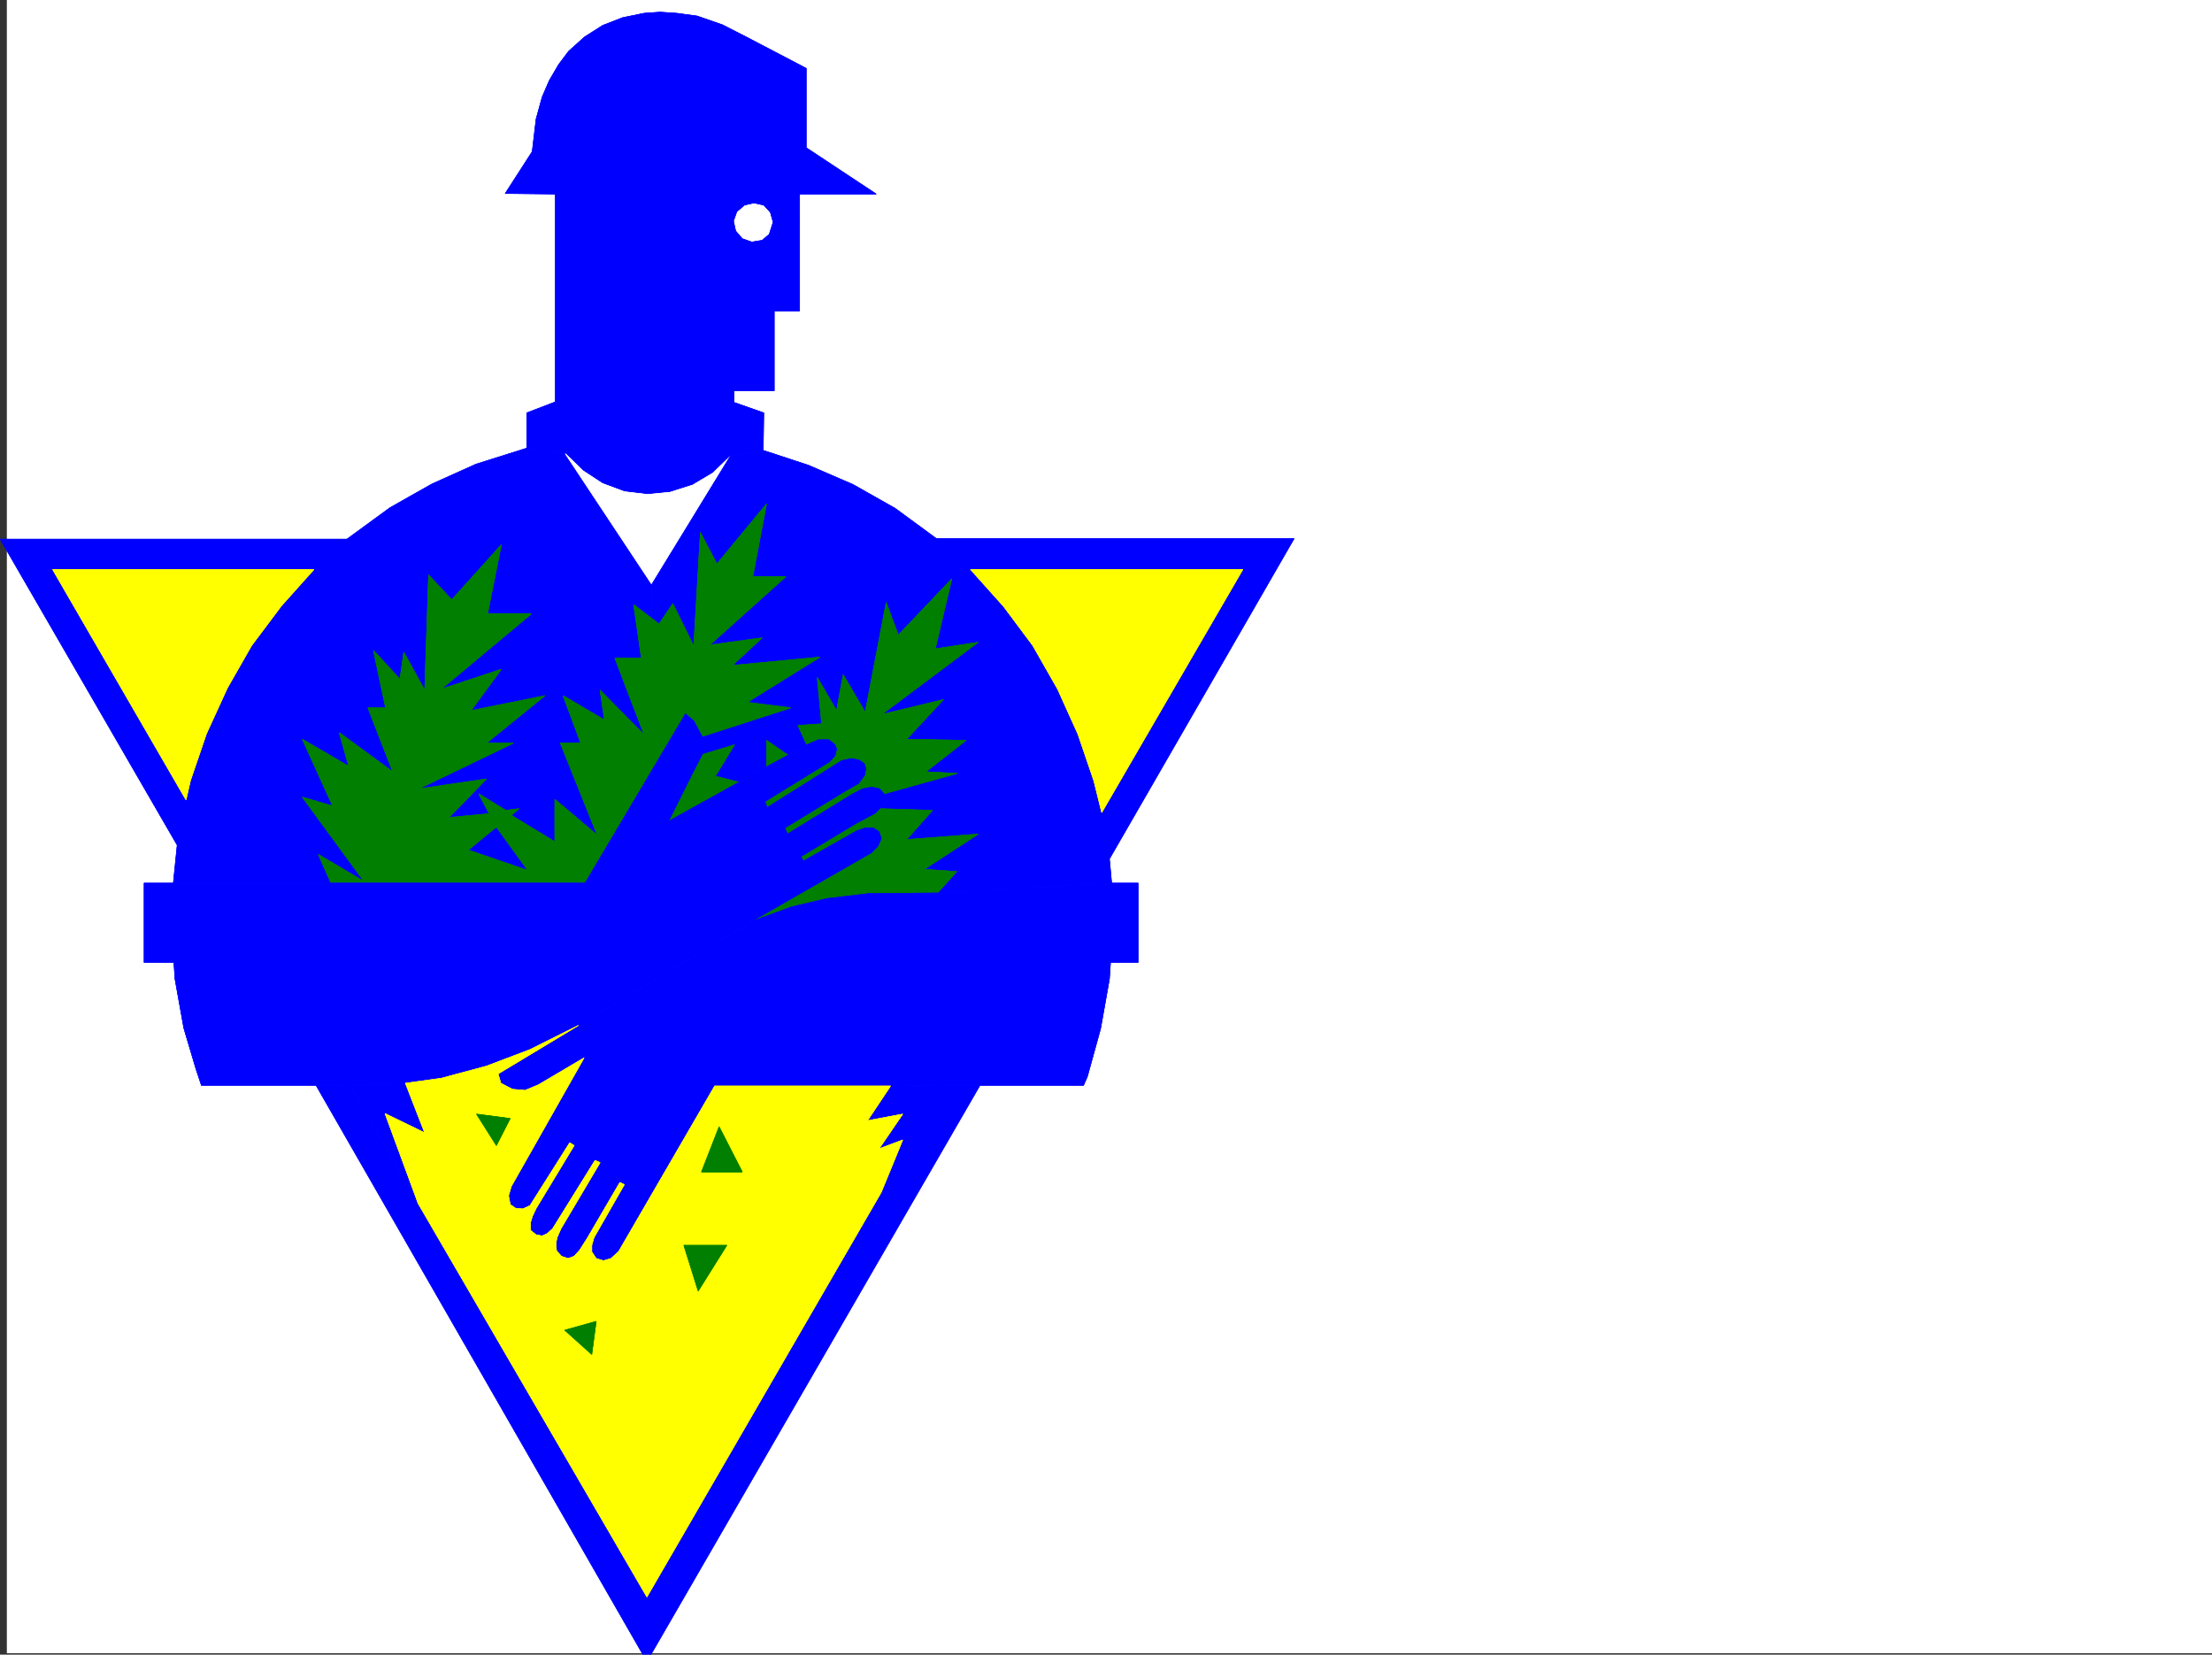 <svg xmlns="http://www.w3.org/2000/svg" width="3006.329" height="2248.25"><rect width="100%" height="100%" fill="#333333" stroke="none"/><defs><clipPath id="a"><path d="M0 0h2997v2244.137H0Zm0 0"/></clipPath><clipPath id="b"><path d="M420 1472h903v774.09H420Zm0 0"/></clipPath><clipPath id="c"><path d="M419 1472h904v774.09H419Zm0 0"/></clipPath></defs><path fill="#fff" d="M9.314 2246.297h2997.015V0H9.314Zm0 0"/><g clip-path="url(#a)" transform="translate(9.314 2.16)"><path fill="#fff" fill-rule="evenodd" stroke="#fff" stroke-linecap="square" stroke-linejoin="bevel" stroke-miterlimit="10" stroke-width=".743" d="M.742 2244.137h2995.531V-2.16H.743Zm0 0"/></g><path fill="#fff" fill-rule="evenodd" stroke="#fff" stroke-linecap="square" stroke-linejoin="bevel" stroke-miterlimit="10" stroke-width=".743" d="m1050.782 301.852-3.753-13.489-8.993-9.738-13.492-2.969-12.746 2.969-10.476 8.996-4.5 12.746 3.011 13.488 8.992 10.48 12.75 4.497 14.23-2.27 9.735-8.25zm0 0"/><path fill="none" stroke="#fff" stroke-linecap="square" stroke-linejoin="bevel" stroke-miterlimit="10" stroke-width=".743" d="m1050.782 301.852-3.753-13.489-8.993-9.738-13.492-2.969-12.746 2.969-10.476 8.996-4.5 12.746 3.011 13.488 8.992 10.48 12.75 4.497 14.23-2.27 9.735-8.25zm0 0"/><path fill="#00f" fill-rule="evenodd" stroke="#00f" stroke-linecap="square" stroke-linejoin="bevel" stroke-miterlimit="10" stroke-width=".743" d="m992.325 620.164 44.965-8.21.746-50.946-40.468-14.235v-15.718h54.699V422.437h34.488V301.852h-35.973l-5.242 16.46-9.734 8.25-14.23 2.27-12.75-4.496-8.993-10.48-3.011-13.489 4.5-12.746 10.476-8.996 12.746-2.969 13.492 2.969 8.993 9.738 3.753 13.489h35.973v-38.2h104.121l-95.129-62.914V92.863l-81.68-42.699-32.218-16.46-34.488-11.966-27.72-3.754-22.444-1.523-21.739 1.523-29.21 5.985-26.977 10.476-24.75 15.719-21.703 19.512-13.489 17.949-12.746 21.738-9.734 22.48-8.25 29.954-5.242 44.183-36.715 56.93 68.191.742v282.38l-38.984 14.976v47.937l52.473 7.504 23.968 23.227 26.2 17.203 29.988 11.223 31.476 3.753 30.692-2.972 30.734-9.735 27.723-16.5zm0 0"/><path fill="none" stroke="#00f" stroke-linecap="square" stroke-linejoin="bevel" stroke-miterlimit="10" stroke-width=".743" d="m992.325 620.164 44.965-8.21.746-50.946-40.468-14.235v-15.718h54.699V422.437h34.488V301.852h-35.973l-5.242 16.46-9.734 8.25-14.23 2.27-12.75-4.496-8.993-10.48-3.011-13.489 4.5-12.746 10.476-8.996 12.746-2.969 13.492 2.969 8.993 9.738 3.753 13.489h35.973v-38.2h104.121l-95.129-62.914V92.863l-81.68-42.699-32.218-16.46-34.488-11.966-27.72-3.754-22.444-1.523-21.739 1.523-29.21 5.985-26.977 10.476-24.75 15.719-21.703 19.512-13.489 17.949-12.746 21.738-9.734 22.48-8.25 29.954-5.242 44.183-36.715 56.93 68.191.742v282.38l-38.984 14.976v47.937l52.473 7.504 23.968 23.227 26.2 17.203 29.988 11.223 31.476 3.753 30.692-2.972 30.734-9.735 27.723-16.5zm0 0"/><path fill="#00f" fill-rule="evenodd" stroke="#00f" stroke-linecap="square" stroke-linejoin="bevel" stroke-miterlimit="10" stroke-width=".743" d="m885.935 840.375-24.711-18.727 10.48 72.688h-35.972l39.726 104.082-59.941-60.645 5.98 40.43-56.183-32.96 23.968 64.437H761.56l50.203 125.082-57.672-48.68v57.672l-59.2-35.973-20.253 15.758 42.738 59.156-80.937-27.718 38.199-31.438 20.254-15.758 10.48-8.992-17.988 2.266-36.715-22.48 14.235 26.976-54.7 5.242 50.946-52.434-92.16 13.489 128.874-62.168H661.15l79.453-64.438-100.41 20.254 41.21-56.187-81.68 26.941 122.892-102.598h-59.942l18.73-93.644-67.449 74.914-31.472-33.703-5.243 156.554-28.464-51.687-5.239 36.715-35.972-38.985 16.5 77.926h-24.008l33.746 86.883-72.688-53.18 12.747 45.672-62.95-36.676 41.211 90.633-41.21-12.004 83.906 114.602-62.168-36.715 17.242 38.945H235.587l5.238-51.652L.322 732.539h471.273l-44.93 41.172H71.482l181.347 313.113 5.98-26.238 21.743-63.652 28.465-62.168 32.96-57.676 40.47-53.918 44.218-49.461 44.93-41.172 58.453-42.7 56.93-32.214 59.941-26.941 68.93-21.739 52.472 7.504 117.614 177.516zm0 0"/><path fill="none" stroke="#00f" stroke-linecap="square" stroke-linejoin="bevel" stroke-miterlimit="10" stroke-width=".743" d="m885.935 840.375-24.711-18.727 10.48 72.688h-35.972l39.726 104.082-59.941-60.645 5.98 40.43-56.183-32.96 23.968 64.437H761.56l50.203 125.082-57.672-48.68v57.672l-59.2-35.973-20.253 15.758 42.738 59.156-80.937-27.718 38.199-31.438 20.254-15.758 10.48-8.992-17.988 2.266-36.715-22.48 14.235 26.976-54.7 5.242 50.946-52.434-92.16 13.489 128.874-62.168H661.15l79.453-64.438-100.41 20.254 41.21-56.187-81.68 26.941 122.892-102.598h-59.942l18.73-93.644-67.449 74.914-31.472-33.703-5.243 156.554-28.464-51.687-5.239 36.715-35.972-38.985 16.5 77.926h-24.008l33.746 86.883-72.688-53.18 12.747 45.672-62.95-36.676 41.211 90.633-41.21-12.004 83.906 114.602-62.168-36.715 17.242 38.945H235.587l5.238-51.652L.322 732.539h471.273l-44.93 41.172H71.482l181.347 313.113 5.98-26.238 21.743-63.652 28.465-62.168 32.96-57.676 40.47-53.918 44.218-49.461 44.93-41.172 58.453-42.7 56.93-32.214 59.941-26.941 68.93-21.739 52.472 7.504 117.614 177.516zm0 0"/><path fill="#ff0" fill-rule="evenodd" stroke="#ff0" stroke-linecap="square" stroke-linejoin="bevel" stroke-miterlimit="10" stroke-width=".743" d="M426.665 773.711H71.482l181.347 313.113 5.98-26.238 21.743-63.652 28.465-62.168 32.96-57.676 40.47-53.918zm0 0"/><path fill="none" stroke="#ff0" stroke-linecap="square" stroke-linejoin="bevel" stroke-miterlimit="10" stroke-width=".743" d="M426.665 773.711H71.482l181.347 313.113 5.98-26.238 21.743-63.652 28.465-62.168 32.96-57.676 40.47-53.918zm0 0"/><path fill="#fff" fill-rule="evenodd" stroke="#fff" stroke-linecap="square" stroke-linejoin="bevel" stroke-miterlimit="10" stroke-width=".743" d="m969.103 642.648-27.723 16.5-30.734 9.735-30.692 2.972-31.476-3.753-29.988-11.223-26.2-17.203-23.968-23.227 117.613 177.516 106.39-173.8Zm0 0"/><path fill="none" stroke="#fff" stroke-linecap="square" stroke-linejoin="bevel" stroke-miterlimit="10" stroke-width=".743" d="m969.103 642.648-27.723 16.5-30.734 9.735-30.692 2.972-31.476-3.753-29.988-11.223-26.2-17.203-23.968-23.227 117.613 177.516 106.39-173.8Zm0 0"/><path fill="#00f" fill-rule="evenodd" stroke="#00f" stroke-linecap="square" stroke-linejoin="bevel" stroke-miterlimit="10" stroke-width=".743" d="m885.935 793.965 106.39-173.8 44.965-8.212 61.426 20.215 60.684 26.2 56.968 32.218 56.188 41.21 46.453 41.915 44.965 50.203 39.683 53.176 33.747 59.16 27.718 61.426 21.703 63.695 10.516 42.656 191.785-330.316H1319.01l-46.453-41.914h486.25l-250.984 435.184 3.011 32.921-236.789 13.489 26.235-29.207-44.223-2.973 73.43-47.938-97.399 7.47 35.23-39.688-71.945-2.266 7.508-8.21-1.484-12.005 99.625-27.722-42.696-2.227 54.7-42.7-80.938-1.484 50.207-53.96-83.91 20.253 131.102-98.14-58.415 8.992 22.481-95.129-72.688 76.402-16.5-44.183-28.464 149.05-29.95-50.949-8.992 48.72-26.238-44.966 5.984 62.91-32.218 2.27 12.003 26.195-25.492 14.235-29.21-20.215v35.933l-37.458 20.997-32.218-8.25 26.199-42.7-44.184 13.492v-24.71l120.625-38.946-59.199-7.508 98.922-61.425-119.137 11.261 40.469-37.457-71.2 9.735 103.419-92.864h-44.965l18.726-98.882-67.445 81.64-22.484-42.695-8.993 154.289L914.4 820.16l-18.727 27.723-9.738-7.508zm0 0"/><path fill="none" stroke="#00f" stroke-linecap="square" stroke-linejoin="bevel" stroke-miterlimit="10" stroke-width=".743" d="m885.935 793.965 106.39-173.8 44.965-8.212 61.426 20.215 60.684 26.2 56.968 32.218 56.188 41.21 46.453 41.915 44.965 50.203 39.683 53.176 33.747 59.16 27.718 61.426 21.703 63.695 10.516 42.656 191.785-330.316H1319.01l-46.453-41.914h486.25l-250.984 435.184 3.011 32.921-236.789 13.489 26.235-29.207-44.223-2.973 73.43-47.938-97.399 7.47 35.23-39.688-71.945-2.266 7.508-8.21-1.484-12.005 99.625-27.722-42.696-2.227 54.7-42.7-80.938-1.484 50.207-53.96-83.91 20.253 131.102-98.14-58.415 8.992 22.481-95.129-72.688 76.402-16.5-44.183-28.464 149.05-29.95-50.949-8.992 48.72-26.238-44.966 5.984 62.91-32.218 2.27 12.003 26.195-25.492 14.235-29.21-20.215v35.933l-37.458 20.997-32.218-8.25 26.199-42.7-44.184 13.492v-24.71l120.625-38.946-59.199-7.508 98.922-61.425-119.137 11.261 40.469-37.457-71.2 9.735 103.419-92.864h-44.965l18.726-98.882-67.445 81.64-22.484-42.695-8.993 154.289L914.4 820.16l-18.727 27.723-9.738-7.508zm0 0"/><path fill="#ff0" fill-rule="evenodd" stroke="#ff0" stroke-linecap="square" stroke-linejoin="bevel" stroke-miterlimit="10" stroke-width=".743" d="m1319.009 773.711 44.965 50.203 39.683 53.176 33.747 59.16 27.718 61.426 21.703 63.695 10.516 42.656 191.785-330.316zm0 0"/><path fill="none" stroke="#ff0" stroke-linecap="square" stroke-linejoin="bevel" stroke-miterlimit="10" stroke-width=".743" d="m1319.009 773.711 44.965 50.203 39.683 53.176 33.747 59.16 27.718 61.426 21.703 63.695 10.516 42.656 191.785-330.316zm0 0"/><path fill="#007f00" fill-rule="evenodd" stroke="#007f00" stroke-linecap="square" stroke-linejoin="bevel" stroke-miterlimit="10" stroke-width=".743" d="m942.864 979.691 11.262 20.997 120.625-38.946-59.199-7.508 98.922-61.425-119.137 11.261 40.469-37.457-71.2 9.735 103.419-92.864h-44.965l18.726-98.882-67.445 81.64-22.484-42.695-8.993 154.289L914.4 820.16l-18.727 27.723-9.738-7.508-24.711-18.727 10.48 72.688h-35.972l39.726 104.082-59.941-60.645 5.98 40.43-56.183-32.96 23.968 64.437H761.56l50.203 125.082-57.672-48.68v57.672l-59.2-35.973-20.253 15.758 42.738 59.156-80.937-27.718 38.199-31.438 20.254-15.758 10.48-8.992-17.988 2.266-36.715-22.48 14.235 26.976-54.7 5.242 50.946-52.434-92.16 13.489 128.874-62.168H661.15l79.453-64.438-100.41 20.254 41.21-56.187-81.68 26.941 122.892-102.598h-59.942l18.73-93.644-67.449 74.914-31.472-33.703-5.243 156.554-28.464-51.687-5.239 36.715-35.972-38.985 16.5 77.926h-24.008l33.746 86.883-72.688-53.18 12.747 45.672-62.95-36.676 41.211 90.633-41.21-12.004 83.906 114.602-62.168-36.715 17.242 38.945h345.37l136.38-229.949Zm0 0"/><path fill="none" stroke="#007f00" stroke-linecap="square" stroke-linejoin="bevel" stroke-miterlimit="10" stroke-width=".743" d="m942.864 979.691 11.262 20.997 120.625-38.946-59.199-7.508 98.922-61.425-119.137 11.261 40.469-37.457-71.2 9.735 103.419-92.864h-44.965l18.726-98.882-67.445 81.64-22.484-42.695-8.993 154.289L914.4 820.16l-18.727 27.723-9.738-7.508-24.711-18.727 10.48 72.688h-35.972l39.726 104.082-59.941-60.645 5.98 40.43-56.183-32.96 23.968 64.437H761.56l50.203 125.082-57.672-48.68v57.672l-59.2-35.973-20.253 15.758 42.738 59.156-80.937-27.718 38.199-31.438 20.254-15.758 10.48-8.992-17.988 2.266-36.715-22.48 14.235 26.976-54.7 5.242 50.946-52.434-92.16 13.489 128.874-62.168H661.15l79.453-64.438-100.41 20.254 41.21-56.187-81.68 26.941 122.892-102.598h-59.942l18.73-93.644-67.449 74.914-31.472-33.703-5.243 156.554-28.464-51.687-5.239 36.715-35.972-38.985 16.5 77.926h-24.008l33.746 86.883-72.688-53.18 12.747 45.672-62.95-36.676 41.211 90.633-41.21-12.004 83.906 114.602-62.168-36.715 17.242 38.945h345.37l136.38-229.949Zm0 0"/><path fill="#007f00" fill-rule="evenodd" stroke="#007f00" stroke-linecap="square" stroke-linejoin="bevel" stroke-miterlimit="10" stroke-width=".743" d="m954.126 1025.398-12.746 24.711-32.96 65.922 95.91-53.175-32.22-8.25 26.2-42.7zm0 0"/><path fill="none" stroke="#007f00" stroke-linecap="square" stroke-linejoin="bevel" stroke-miterlimit="10" stroke-width=".743" d="m954.126 1025.398-12.746 24.711-32.96 65.922 95.91-53.175-32.22-8.25 26.2-42.7zm0 0"/><path fill="#007f00" fill-rule="evenodd" stroke="#007f00" stroke-linecap="square" stroke-linejoin="bevel" stroke-miterlimit="10" stroke-width=".743" d="M1041.786 1005.926v35.933l29.211-15.718zm0 0"/><path fill="none" stroke="#007f00" stroke-linecap="square" stroke-linejoin="bevel" stroke-miterlimit="10" stroke-width=".743" d="M1041.786 1005.926v35.933l29.211-15.718zm0 0"/><path fill="#007f00" fill-rule="evenodd" stroke="#007f00" stroke-linecap="square" stroke-linejoin="bevel" stroke-miterlimit="10" stroke-width=".743" d="m1195.372 1071.848-10.476-2.266-12.746 2.266-14.235 7.468-87.664 53.957-3.75-8.25 80.934-49.46 19.472-11.223 8.25-11.219 1.489-8.996-2.23-6.723-6.766-4.496-10.477-2.27-13.488 3.012-101.152 63.653-3.012-8.25 87.66-53.918 7.508-8.25 2.27-8.992-2.27-5.985-8.25-6.722h-14.23l-15.72 6.722-12.003-26.195 32.218-2.27-5.984-62.91 26.238 44.965 8.992-48.719 29.95 50.95 28.465-149.051 16.5 44.183 72.687-76.402-22.48 95.129 58.414-8.992-131.102 98.14 83.91-20.254-50.207 53.961 80.938 1.485-54.7 42.699 42.696 2.227-99.625 27.722zm0 0"/><path fill="none" stroke="#007f00" stroke-linecap="square" stroke-linejoin="bevel" stroke-miterlimit="10" stroke-width=".743" d="m1195.372 1071.848-10.476-2.266-12.746 2.266-14.235 7.468-87.664 53.957-3.75-8.25 80.934-49.46 19.472-11.223 8.25-11.219 1.489-8.996-2.23-6.723-6.766-4.496-10.477-2.27-13.488 3.012-101.152 63.653-3.012-8.25 87.66-53.918 7.508-8.25 2.27-8.992-2.27-5.985-8.25-6.722h-14.23l-15.72 6.722-12.003-26.195 32.218-2.27-5.984-62.91 26.238 44.965 8.992-48.719 29.95 50.95 28.465-149.051 16.5 44.183 72.687-76.402-22.48 95.129 58.414-8.992-131.102 98.14 83.91-20.254-50.207 53.961 80.938 1.485-54.7 42.699 42.696 2.227-99.625 27.722zm0 0"/><path fill="#007f00" fill-rule="evenodd" stroke="#007f00" stroke-linecap="square" stroke-linejoin="bevel" stroke-miterlimit="10" stroke-width=".743" d="m1274.044 1213.39-92.902.743-56.93 6.765-47.976 11.223-55.446 20.215 163.36-93.606 8.996-8.996 4.496-10.476-3.012-8.992-7.508-5.243H1175.9l-11.22 3.754-72.687 41.172-3.753-5.98 73.43-44.184 27.722-14.976 5.98-6.02 71.946 2.266-35.23 39.687 97.398-7.469-73.43 47.938 44.223 2.973zm0 0"/><path fill="none" stroke="#007f00" stroke-linecap="square" stroke-linejoin="bevel" stroke-miterlimit="10" stroke-width=".743" d="m1274.044 1213.39-92.902.743-56.93 6.765-47.976 11.223-55.446 20.215 163.36-93.606 8.996-8.996 4.496-10.476-3.012-8.992-7.508-5.243H1175.9l-11.22 3.754-72.687 41.172-3.753-5.98 73.43-44.184 27.722-14.976 5.98-6.02 71.946 2.266-35.23 39.687 97.398-7.469-73.43 47.938 44.223 2.973zm0 0"/><path fill="#00f" fill-rule="evenodd" stroke="#00f" stroke-linecap="square" stroke-linejoin="bevel" stroke-miterlimit="10" stroke-width=".743" d="m786.31 1393.172-65.961 32.96-59.2 22.446-61.425 16.5-48.719 6.723-74.914 3.754-46.453-.742H273.786l-7.468-22.481-16.5-55.406-11.965-66.664-1.524-22.485h-40.468v-107.875h599.402l136.379-229.949 11.222 9.738 11.262 20.997v24.71l-12.746 24.711-32.96 65.922 95.91-53.175 37.456-20.997 29.211-15.718 25.492-14.235 15.72-6.722h14.23l8.25 6.722 2.27 5.985-2.27 8.992-7.508 8.25-87.66 53.918 3.011 8.25 101.153-63.653 13.488-3.011 10.477 2.27 6.765 4.495 2.23 6.723-1.488 8.996-8.25 11.219-19.472 11.223-80.934 49.46 3.75 8.25 87.664-53.957 14.235-7.468 12.746-2.266 10.476 2.266 6.024 6.726 1.484 12.004-7.508 8.211-5.98 6.02-27.723 14.976-73.43 44.184 3.754 5.98 72.688-41.172 11.219-3.754h11.222l7.508 5.243 3.012 8.992-4.496 10.476-8.996 8.997-163.36 93.605zm0 0"/><path fill="none" stroke="#00f" stroke-linecap="square" stroke-linejoin="bevel" stroke-miterlimit="10" stroke-width=".743" d="m786.31 1393.172-65.961 32.96-59.2 22.446-61.425 16.5-48.719 6.723-74.914 3.754-46.453-.742H273.786l-7.468-22.481-16.5-55.406-11.965-66.664-1.524-22.485h-40.468v-107.875h599.402l136.379-229.949 11.222 9.738 11.262 20.997v24.71l-12.746 24.711-32.96 65.922 95.91-53.175 37.456-20.997 29.211-15.718 25.492-14.235 15.72-6.722h14.23l8.25 6.722 2.27 5.985-2.27 8.992-7.508 8.25-87.66 53.918 3.011 8.25 101.153-63.653 13.488-3.011 10.477 2.27 6.765 4.495 2.23 6.723-1.488 8.996-8.25 11.219-19.472 11.223-80.934 49.46 3.75 8.25 87.664-53.957 14.235-7.468 12.746-2.266 10.476 2.266 6.024 6.726 1.484 12.004-7.508 8.211-5.98 6.02-27.723 14.976-73.43 44.184 3.754 5.98 72.688-41.172 11.219-3.754h11.222l7.508 5.243 3.012 8.992-4.496 10.476-8.996 8.997-163.36 93.605zm0 0"/><path fill="#00f" fill-rule="evenodd" stroke="#00f" stroke-linecap="square" stroke-linejoin="bevel" stroke-miterlimit="10" stroke-width=".743" d="m786.31 1393.172 234.48-140.836 55.446-20.215 47.976-11.223 56.93-6.765 92.902-.742 236.79-13.489h35.929v107.875h-37.457l-1.485 22.485-12.003 67.406-17.985 65.14-5.242 12.005h-140.836l-121.406.742h-238.98L840.97 1700.262 830.493 1710l-10.48 3.012-9.734-3.012-6.024-8.992v-8.996l3.012-10.477 41.21-71.906-5.98-3.008-44.222 75.656-10.48 16.5-7.509 8.211-8.25 3.012-8.992-3.012-6.726-7.469-.743-10.476 1.489-7.508 5.238-12.004 53.215-89.851-6.766-3.012-57.672 92.863-7.507 6.766-6.723 3.008-8.25-1.524-7.508-5.98v-11.223l2.266-7.508 5.242-11.222 51.687-85.395-5.98-3.754-53.957 85.395-9.738 4.496-9.735-.742-7.508-5.239-2.23-12.003 3.754-12.747 98.887-174.503-62.172 36.714-17.985 7.47-17.242-1.49-15.719-8.25-3.754-12.706zm0 0"/><path fill="none" stroke="#00f" stroke-linecap="square" stroke-linejoin="bevel" stroke-miterlimit="10" stroke-width=".743" d="m786.31 1393.172 234.48-140.836 55.446-20.215 47.976-11.223 56.93-6.765 92.902-.742 236.79-13.489h35.929v107.875h-37.457l-1.485 22.485-12.003 67.406-17.985 65.14-5.242 12.005h-140.836l-121.406.742h-238.98L840.97 1700.262 830.493 1710l-10.48 3.012-9.734-3.012-6.024-8.992v-8.996l3.012-10.477 41.21-71.906-5.98-3.008-44.222 75.656-10.48 16.5-7.509 8.211-8.25 3.012-8.992-3.012-6.726-7.469-.743-10.476 1.489-7.508 5.238-12.004 53.215-89.851-6.766-3.012-57.672 92.863-7.507 6.766-6.723 3.008-8.25-1.524-7.508-5.98v-11.223l2.266-7.508 5.242-11.222 51.687-85.395-5.98-3.754-53.957 85.395-9.738 4.496-9.735-.742-7.508-5.239-2.23-12.003 3.754-12.747 98.887-174.503-62.172 36.714-17.985 7.47-17.242-1.49-15.719-8.25-3.754-12.706zm0 0"/><path fill="#00f" fill-rule="evenodd" stroke="#00f" stroke-linecap="square" stroke-linejoin="bevel" stroke-miterlimit="10" stroke-width=".743" d="m476.091 1475.555 74.914-3.754 26.234 67.41-53.957-26.195 44.965 122.066zm0 0"/><path fill="none" stroke="#00f" stroke-linecap="square" stroke-linejoin="bevel" stroke-miterlimit="10" stroke-width=".743" d="m476.091 1475.555 74.914-3.754 26.234 67.41-53.957-26.195 44.965 122.066zm0 0"/><g clip-path="url(#b)" transform="translate(9.314 2.16)"><path fill="#00f" fill-rule="evenodd" d="m466.777 1473.395-46.453-.743 449.574 782.704 452.543-782.704-121.406.743-31.437 47.195 47.937-8.992-32.219 47.191 32.22-12.004-29.208 71.164-318.43 549.785-310.964-534.812zm0 0"/></g><g fill="none" stroke="#00f" stroke-linecap="square" stroke-linejoin="bevel" stroke-miterlimit="10" stroke-width=".743" clip-path="url(#c)" transform="translate(9.314 2.16)"><path d="m466.777 1473.395-46.453-.743 449.574 782.703 452.543-782.703-121.406.743-31.437 47.195 47.937-8.992-32.219 47.191 32.22-12.004-29.208 71.164-318.43 549.785-310.964-534.812Zm0 0"/><path d="m466.777 1473.395-46.453-.743 449.574 782.703 452.543-782.703-121.406.743-31.437 47.195 47.937-8.992-32.219 47.191 32.22-12.004-29.208 71.164-318.43 549.785-310.964-534.812Zm0 0"/></g><path fill="#ff0" fill-rule="evenodd" stroke="#ff0" stroke-linecap="square" stroke-linejoin="bevel" stroke-miterlimit="10" stroke-width=".743" d="m577.24 1539.211-53.958-26.195 44.965 122.066 310.965 534.812 318.43-549.785 29.207-71.164-32.219 12.004 32.219-47.191-47.938 8.992 31.438-47.195h-238.98L840.97 1700.262 830.493 1710l-10.48 3.012-9.734-3.012-6.024-8.992v-8.996l3.012-10.477 41.21-71.906-5.98-3.008-44.222 75.656-10.48 16.5-7.509 8.211-8.25 3.012-8.992-3.012-6.726-7.469-.743-10.476 1.489-7.508 5.238-12.004 53.215-89.851-6.766-3.012-57.672 92.863-7.507 6.766-6.723 3.008-8.25-1.524-7.508-5.98v-11.223l2.266-7.508 5.242-11.222 51.687-85.395-5.98-3.754-53.957 85.395-9.738 4.496-9.735-.742-7.508-5.239-2.23-12.004 3.754-12.746 98.887-174.504-62.172 36.715-17.985 7.47-17.242-1.49-15.719-8.25-3.754-12.706 109.403-65.922-65.961 32.96-59.2 22.446-61.425 16.5-48.719 6.723zm0 0"/><path fill="none" stroke="#ff0" stroke-linecap="square" stroke-linejoin="bevel" stroke-miterlimit="10" stroke-width=".743" d="m577.24 1539.211-53.958-26.195 44.965 122.066 310.965 534.812 318.43-549.785 29.207-71.164-32.219 12.004 32.219-47.191-47.938 8.992 31.438-47.195h-238.98L840.97 1700.262 830.493 1710l-10.48 3.012-9.734-3.012-6.024-8.992v-8.996l3.012-10.477 41.21-71.906-5.98-3.008-44.222 75.656-10.48 16.5-7.509 8.211-8.25 3.012-8.992-3.012-6.726-7.469-.743-10.476 1.489-7.508 5.238-12.004 53.215-89.851-6.766-3.012-57.672 92.863-7.507 6.766-6.723 3.008-8.25-1.524-7.508-5.98v-11.223l2.266-7.508 5.242-11.222 51.687-85.395-5.98-3.754-53.957 85.395-9.738 4.496-9.735-.742-7.508-5.239-2.23-12.004 3.754-12.746 98.887-174.504-62.172 36.715-17.985 7.47-17.242-1.49-15.719-8.25-3.754-12.706 109.403-65.922-65.961 32.96-59.2 22.446-61.425 16.5-48.719 6.723zm0 0"/><path fill="#007f00" fill-rule="evenodd" stroke="#007f00" stroke-linecap="square" stroke-linejoin="bevel" stroke-miterlimit="10" stroke-width=".743" d="m693.368 1519.738-45.707-5.98 26.977 42.695zm0 0"/><path fill="none" stroke="#007f00" stroke-linecap="square" stroke-linejoin="bevel" stroke-miterlimit="10" stroke-width=".743" d="m693.368 1519.738-45.707-5.98 26.977 42.695zm0 0"/><path fill="#007f00" fill-rule="evenodd" stroke="#007f00" stroke-linecap="square" stroke-linejoin="bevel" stroke-miterlimit="10" stroke-width=".743" d="m977.353 1531-23.969 61.387h55.441zm0 0"/><path fill="none" stroke="#007f00" stroke-linecap="square" stroke-linejoin="bevel" stroke-miterlimit="10" stroke-width=".743" d="m977.353 1531-23.969 61.387h55.441zm0 0"/><path fill="#007f00" fill-rule="evenodd" stroke="#007f00" stroke-linecap="square" stroke-linejoin="bevel" stroke-miterlimit="10" stroke-width=".743" d="m810.279 1795.395-42.739 11.964 36.715 32.961zm0 0"/><path fill="none" stroke="#007f00" stroke-linecap="square" stroke-linejoin="bevel" stroke-miterlimit="10" stroke-width=".743" d="m810.279 1795.395-42.739 11.964 36.715 32.961zm0 0"/><path fill="#007f00" fill-rule="evenodd" stroke="#007f00" stroke-linecap="square" stroke-linejoin="bevel" stroke-miterlimit="10" stroke-width=".743" d="M929.415 1692.012h58.414l-38.941 62.172zm0 0"/><path fill="none" stroke="#007f00" stroke-linecap="square" stroke-linejoin="bevel" stroke-miterlimit="10" stroke-width=".743" d="M929.415 1692.012h58.414l-38.941 62.172zm0 0"/></svg>
